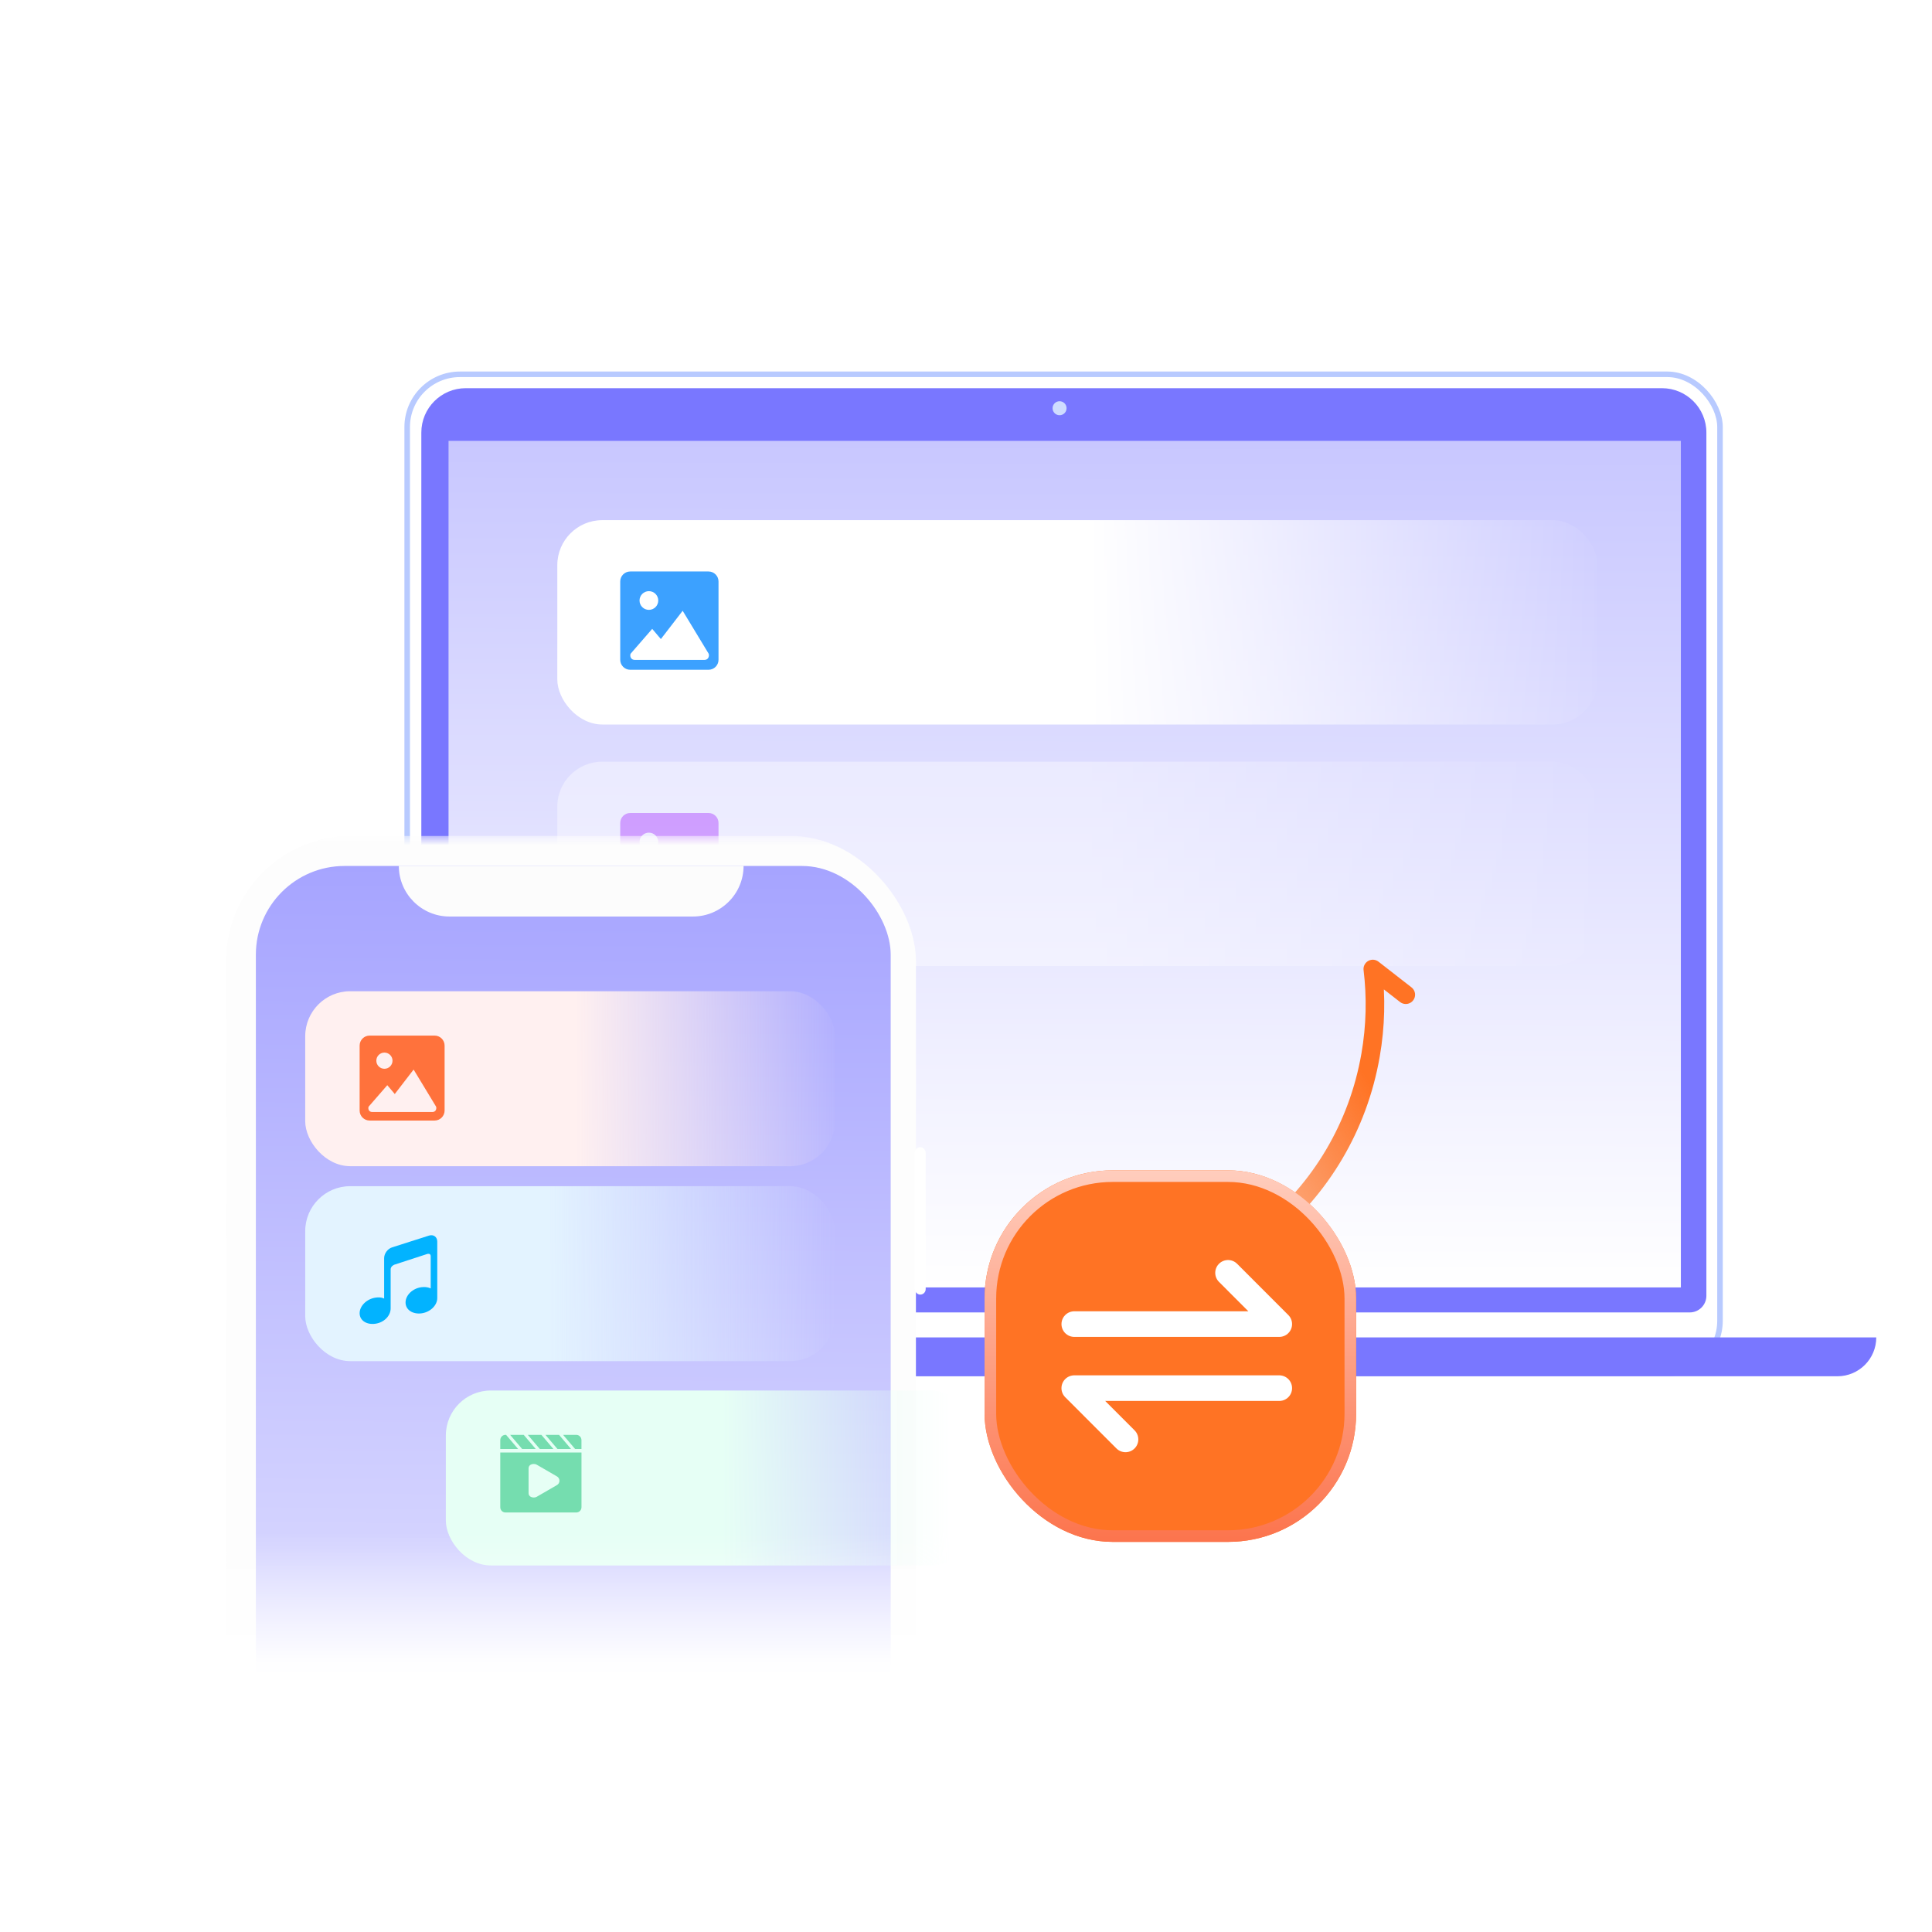 <svg width="104" height="104" viewBox="0 0 104 104" fill="none" xmlns="http://www.w3.org/2000/svg">
<rect x="21.919" y="20.149" width="70.669" height="53.786" rx="2.839" fill="white" stroke="#B8CAFF" stroke-width="0.299"/>
<path d="M22.68 23.287C22.68 21.966 23.75 20.896 25.07 20.896H89.464C90.784 20.896 91.855 21.966 91.855 23.287V69.752C91.855 70.247 91.453 70.648 90.958 70.648H23.576C23.081 70.648 22.68 70.247 22.68 69.752V23.287Z" fill="#7977FF"/>
<path d="M13 71.993H101C101 73.148 100.064 74.085 98.908 74.085H15.092C13.937 74.085 13 73.148 13 71.993Z" fill="#7977FF"/>
<circle cx="57.037" cy="21.975" r="0.377" fill="#CFDCFF"/>
<rect x="24.145" y="23.733" width="66.336" height="45.569" fill="url(#paint0_linear_3295_2813)"/>
<rect x="30" y="28" width="56" height="11" rx="2.422" fill="url(#paint1_linear_3295_2813)"/>
<path fill-rule="evenodd" clip-rule="evenodd" d="M38.14 36.054C38.437 36.054 38.678 35.813 38.678 35.516V31.301C38.678 31.004 38.437 30.763 38.14 30.763H33.925C33.628 30.763 33.387 31.004 33.387 31.301V35.516C33.387 35.813 33.628 36.054 33.925 36.054H37.235H38.14ZM36.281 35.524H34.177C33.96 35.524 33.897 35.334 33.943 35.193C34.688 34.342 35.077 33.895 35.109 33.852L35.575 34.401L36.748 32.878L38.15 35.193C38.192 35.329 38.126 35.524 37.917 35.524H36.281ZM35.286 32.682C35.381 32.587 35.434 32.459 35.434 32.325C35.434 32.192 35.381 32.064 35.286 31.969C35.192 31.875 35.064 31.822 34.93 31.822C34.797 31.822 34.668 31.875 34.574 31.969C34.479 32.064 34.426 32.192 34.426 32.325C34.426 32.459 34.479 32.587 34.574 32.682C34.668 32.776 34.797 32.829 34.93 32.829C35.064 32.829 35.192 32.776 35.286 32.682Z" fill="#3CA1FF"/>
<g opacity="0.4">
<rect x="30" y="41" width="56" height="11" rx="2.422" fill="url(#paint2_linear_3295_2813)"/>
<path fill-rule="evenodd" clip-rule="evenodd" d="M38.14 49.054C38.437 49.054 38.678 48.813 38.678 48.516V44.301C38.678 44.004 38.437 43.763 38.14 43.763H33.925C33.628 43.763 33.387 44.004 33.387 44.301V48.516C33.387 48.813 33.628 49.054 33.925 49.054H37.235H38.14ZM36.281 48.524H34.177C33.96 48.524 33.897 48.334 33.943 48.193C34.688 47.342 35.077 46.895 35.109 46.852L35.575 47.401L36.748 45.878L38.15 48.193C38.192 48.329 38.126 48.524 37.917 48.524H36.281ZM35.286 45.682C35.381 45.587 35.434 45.459 35.434 45.325C35.434 45.192 35.381 45.064 35.286 44.969C35.192 44.875 35.064 44.822 34.93 44.822C34.797 44.822 34.668 44.875 34.574 44.969C34.479 45.064 34.426 45.192 34.426 45.325C34.426 45.459 34.479 45.587 34.574 45.682C34.668 45.776 34.797 45.829 34.93 45.829C35.064 45.829 35.192 45.776 35.286 45.682Z" fill="#B53CFF"/>
</g>
<path d="M58.001 69.886C65.627 70.02 72.428 64.569 73.778 56.8C74.052 55.227 74.082 53.668 73.898 52.162L75.674 53.545" stroke="url(#paint3_linear_3295_2813)" stroke-linecap="round" stroke-linejoin="round"/>
<mask id="mask0_3295_2813" style="mask-type:alpha" maskUnits="userSpaceOnUse" x="11" y="45" width="40" height="45">
<rect x="11" y="45" width="40" height="44.776" fill="url(#paint4_linear_3295_2813)"/>
</mask>
<g mask="url(#mask0_3295_2813)">
<rect x="12.172" y="45" width="37.132" height="73.996" rx="6.727" fill="#FDFDFD"/>
<rect x="12.406" y="45.269" width="36.863" height="73.457" rx="6.727" fill="#FDFDFD"/>
<rect x="13.773" y="46.615" width="34.173" height="70.767" rx="4.776" fill="url(#paint5_linear_3295_2813)"/>
<path d="M21.469 46.608H40.027C40.027 48.116 38.805 49.337 37.298 49.337H24.198C22.691 49.337 21.469 48.116 21.469 46.608Z" fill="#FCFCFC"/>
<rect x="11.625" y="54.7" width="0.588" height="2.645" rx="0.294" fill="white"/>
<rect x="11.625" y="59.99" width="0.588" height="4.997" rx="0.294" fill="white"/>
<rect x="11.625" y="66.455" width="0.588" height="4.703" rx="0.294" fill="white"/>
<rect x="49.242" y="61.753" width="0.588" height="7.936" rx="0.294" fill="white"/>
<rect x="16.43" y="53.358" width="28.522" height="9.418" rx="2.422" fill="url(#paint6_linear_3295_2813)"/>
<path fill-rule="evenodd" clip-rule="evenodd" d="M23.395 60.319C23.692 60.319 23.933 60.078 23.933 59.781V56.284C23.933 55.987 23.692 55.746 23.395 55.746H19.898C19.6 55.746 19.359 55.987 19.359 56.284V59.781C19.359 60.078 19.6 60.319 19.898 60.319H22.685H23.395ZM21.861 59.861H20.042C19.855 59.861 19.801 59.697 19.84 59.575C20.485 58.839 20.82 58.453 20.848 58.416L21.251 58.891L22.265 57.575L23.477 59.575C23.512 59.692 23.456 59.861 23.274 59.861H21.861ZM21.001 57.405C21.083 57.323 21.129 57.212 21.129 57.097C21.129 56.981 21.083 56.87 21.001 56.789C20.92 56.707 20.809 56.661 20.693 56.661C20.578 56.661 20.467 56.707 20.385 56.789C20.304 56.87 20.258 56.981 20.258 57.097C20.258 57.212 20.304 57.323 20.385 57.405C20.467 57.486 20.578 57.532 20.693 57.532C20.809 57.532 20.92 57.486 21.001 57.405Z" fill="#FF723C"/>
<rect x="16.43" y="63.852" width="28.522" height="9.418" rx="2.422" fill="url(#paint7_linear_3295_2813)"/>
<path d="M23.101 66.51L21.113 67.144C20.871 67.216 20.678 67.477 20.678 67.726V69.905C20.678 69.905 20.534 69.803 20.213 69.852C19.741 69.922 19.359 70.296 19.359 70.691C19.359 71.085 19.741 71.326 20.213 71.256C20.685 71.186 21.029 70.824 21.029 70.429V68.326C21.029 68.152 21.232 68.077 21.232 68.077L22.99 67.504C22.99 67.504 23.185 67.436 23.185 67.622V69.358C23.185 69.358 23.006 69.252 22.685 69.291C22.213 69.351 21.831 69.719 21.831 70.113C21.831 70.507 22.213 70.756 22.685 70.698C23.157 70.637 23.538 70.27 23.538 69.876V66.832C23.536 66.585 23.341 66.44 23.101 66.51Z" fill="#02B3FF"/>
<rect x="24" y="74.851" width="28.522" height="9.418" rx="2.422" fill="url(#paint8_linear_3295_2813)"/>
<path fill-rule="evenodd" clip-rule="evenodd" d="M28.193 77.239L28.839 77.999H28.107L27.461 77.239H28.193ZM30.094 77.239L30.739 77.999H30.008L29.362 77.239H30.094ZM29.144 77.239L29.79 77.999H29.058L28.412 77.239H29.144ZM31.015 77.239C31.177 77.239 31.3 77.362 31.3 77.524V77.999H30.958L30.312 77.239H31.015ZM27.243 77.239L27.89 77.999H26.93V77.524C26.93 77.362 27.053 77.239 27.215 77.239H27.243ZM26.93 81.133C26.93 81.294 27.053 81.418 27.215 81.418H31.016C31.177 81.418 31.301 81.294 31.301 81.133V78.189H26.93V81.133ZM28.738 78.806C28.586 78.806 28.453 78.882 28.453 79.044V80.373C28.453 80.535 28.586 80.611 28.738 80.611C28.795 80.611 28.843 80.601 28.89 80.573L29.974 79.946C30.017 79.924 30.052 79.889 30.078 79.848C30.103 79.806 30.116 79.758 30.116 79.709C30.116 79.66 30.103 79.612 30.078 79.57C30.052 79.528 30.017 79.494 29.974 79.471L28.89 78.844C28.843 78.816 28.786 78.806 28.738 78.806Z" fill="#75DDAF"/>
</g>
<g filter="url(#filter0_i_3295_2813)">
<rect x="53" y="63" width="20" height="20" rx="6.897" fill="#FF7324"/>
</g>
<rect x="53.312" y="63.312" width="19.376" height="19.376" rx="6.585" stroke="url(#paint9_linear_3295_2813)" stroke-width="0.624"/>
<path d="M68.863 74.724H57.828L60.586 77.483" stroke="white" stroke-width="1.379" stroke-linecap="round" stroke-linejoin="round"/>
<path d="M57.829 71.276L68.863 71.276L66.106 68.517" stroke="white" stroke-width="1.379" stroke-linecap="round" stroke-linejoin="round"/>
<defs>
<filter id="filter0_i_3295_2813" x="53" y="63" width="20" height="20" filterUnits="userSpaceOnUse" color-interpolation-filters="sRGB">
<feFlood flood-opacity="0" result="BackgroundImageFix"/>
<feBlend mode="normal" in="SourceGraphic" in2="BackgroundImageFix" result="shape"/>
<feColorMatrix in="SourceAlpha" type="matrix" values="0 0 0 0 0 0 0 0 0 0 0 0 0 0 0 0 0 0 127 0" result="hardAlpha"/>
<feOffset/>
<feGaussianBlur stdDeviation="2.055"/>
<feComposite in2="hardAlpha" operator="arithmetic" k2="-1" k3="1"/>
<feColorMatrix type="matrix" values="0 0 0 0 1 0 0 0 0 0.81 0 0 0 0 0.75 0 0 0 1 0"/>
<feBlend mode="normal" in2="shape" result="effect1_innerShadow_3295_2813"/>
</filter>
<linearGradient id="paint0_linear_3295_2813" x1="57.313" y1="23.733" x2="57.196" y2="69.379" gradientUnits="userSpaceOnUse">
<stop stop-color="#C8C7FF"/>
<stop offset="1" stop-color="white"/>
</linearGradient>
<linearGradient id="paint1_linear_3295_2813" x1="58.618" y1="33.23" x2="86.75" y2="33.23" gradientUnits="userSpaceOnUse">
<stop stop-color="white"/>
<stop offset="1" stop-color="white" stop-opacity="0"/>
</linearGradient>
<linearGradient id="paint2_linear_3295_2813" x1="58.618" y1="46.23" x2="86.75" y2="46.23" gradientUnits="userSpaceOnUse">
<stop stop-color="white"/>
<stop offset="1" stop-color="white" stop-opacity="0"/>
</linearGradient>
<linearGradient id="paint3_linear_3295_2813" x1="74.684" y1="59.861" x2="57.967" y2="69.968" gradientUnits="userSpaceOnUse">
<stop stop-color="#FF7324"/>
<stop offset="1" stop-color="#FF7324" stop-opacity="0"/>
</linearGradient>
<linearGradient id="paint4_linear_3295_2813" x1="31" y1="45" x2="31" y2="89.776" gradientUnits="userSpaceOnUse">
<stop offset="0.842" stop-color="#D9D9D9"/>
<stop offset="1" stop-color="#D9D9D9" stop-opacity="0"/>
</linearGradient>
<linearGradient id="paint5_linear_3295_2813" x1="30.86" y1="46.615" x2="30.314" y2="117.498" gradientUnits="userSpaceOnUse">
<stop stop-color="#A6A4FF"/>
<stop offset="1" stop-color="white"/>
</linearGradient>
<linearGradient id="paint6_linear_3295_2813" x1="31.005" y1="57.836" x2="45.334" y2="57.836" gradientUnits="userSpaceOnUse">
<stop stop-color="#FFF0F0"/>
<stop offset="1" stop-color="#FFF0F0" stop-opacity="0"/>
</linearGradient>
<linearGradient id="paint7_linear_3295_2813" x1="29.513" y1="68.284" x2="45.035" y2="68.284" gradientUnits="userSpaceOnUse">
<stop stop-color="#E3F3FF"/>
<stop offset="1" stop-color="#E3F3FF" stop-opacity="0"/>
</linearGradient>
<linearGradient id="paint8_linear_3295_2813" x1="38.874" y1="79.627" x2="51.411" y2="79.627" gradientUnits="userSpaceOnUse">
<stop stop-color="#E6FFF5"/>
<stop offset="1" stop-color="#E6FFF5" stop-opacity="0"/>
</linearGradient>
<linearGradient id="paint9_linear_3295_2813" x1="63" y1="63" x2="63" y2="83" gradientUnits="userSpaceOnUse">
<stop stop-color="#FFCDBD"/>
<stop offset="1" stop-color="#FC744D"/>
</linearGradient>
</defs>
</svg>
